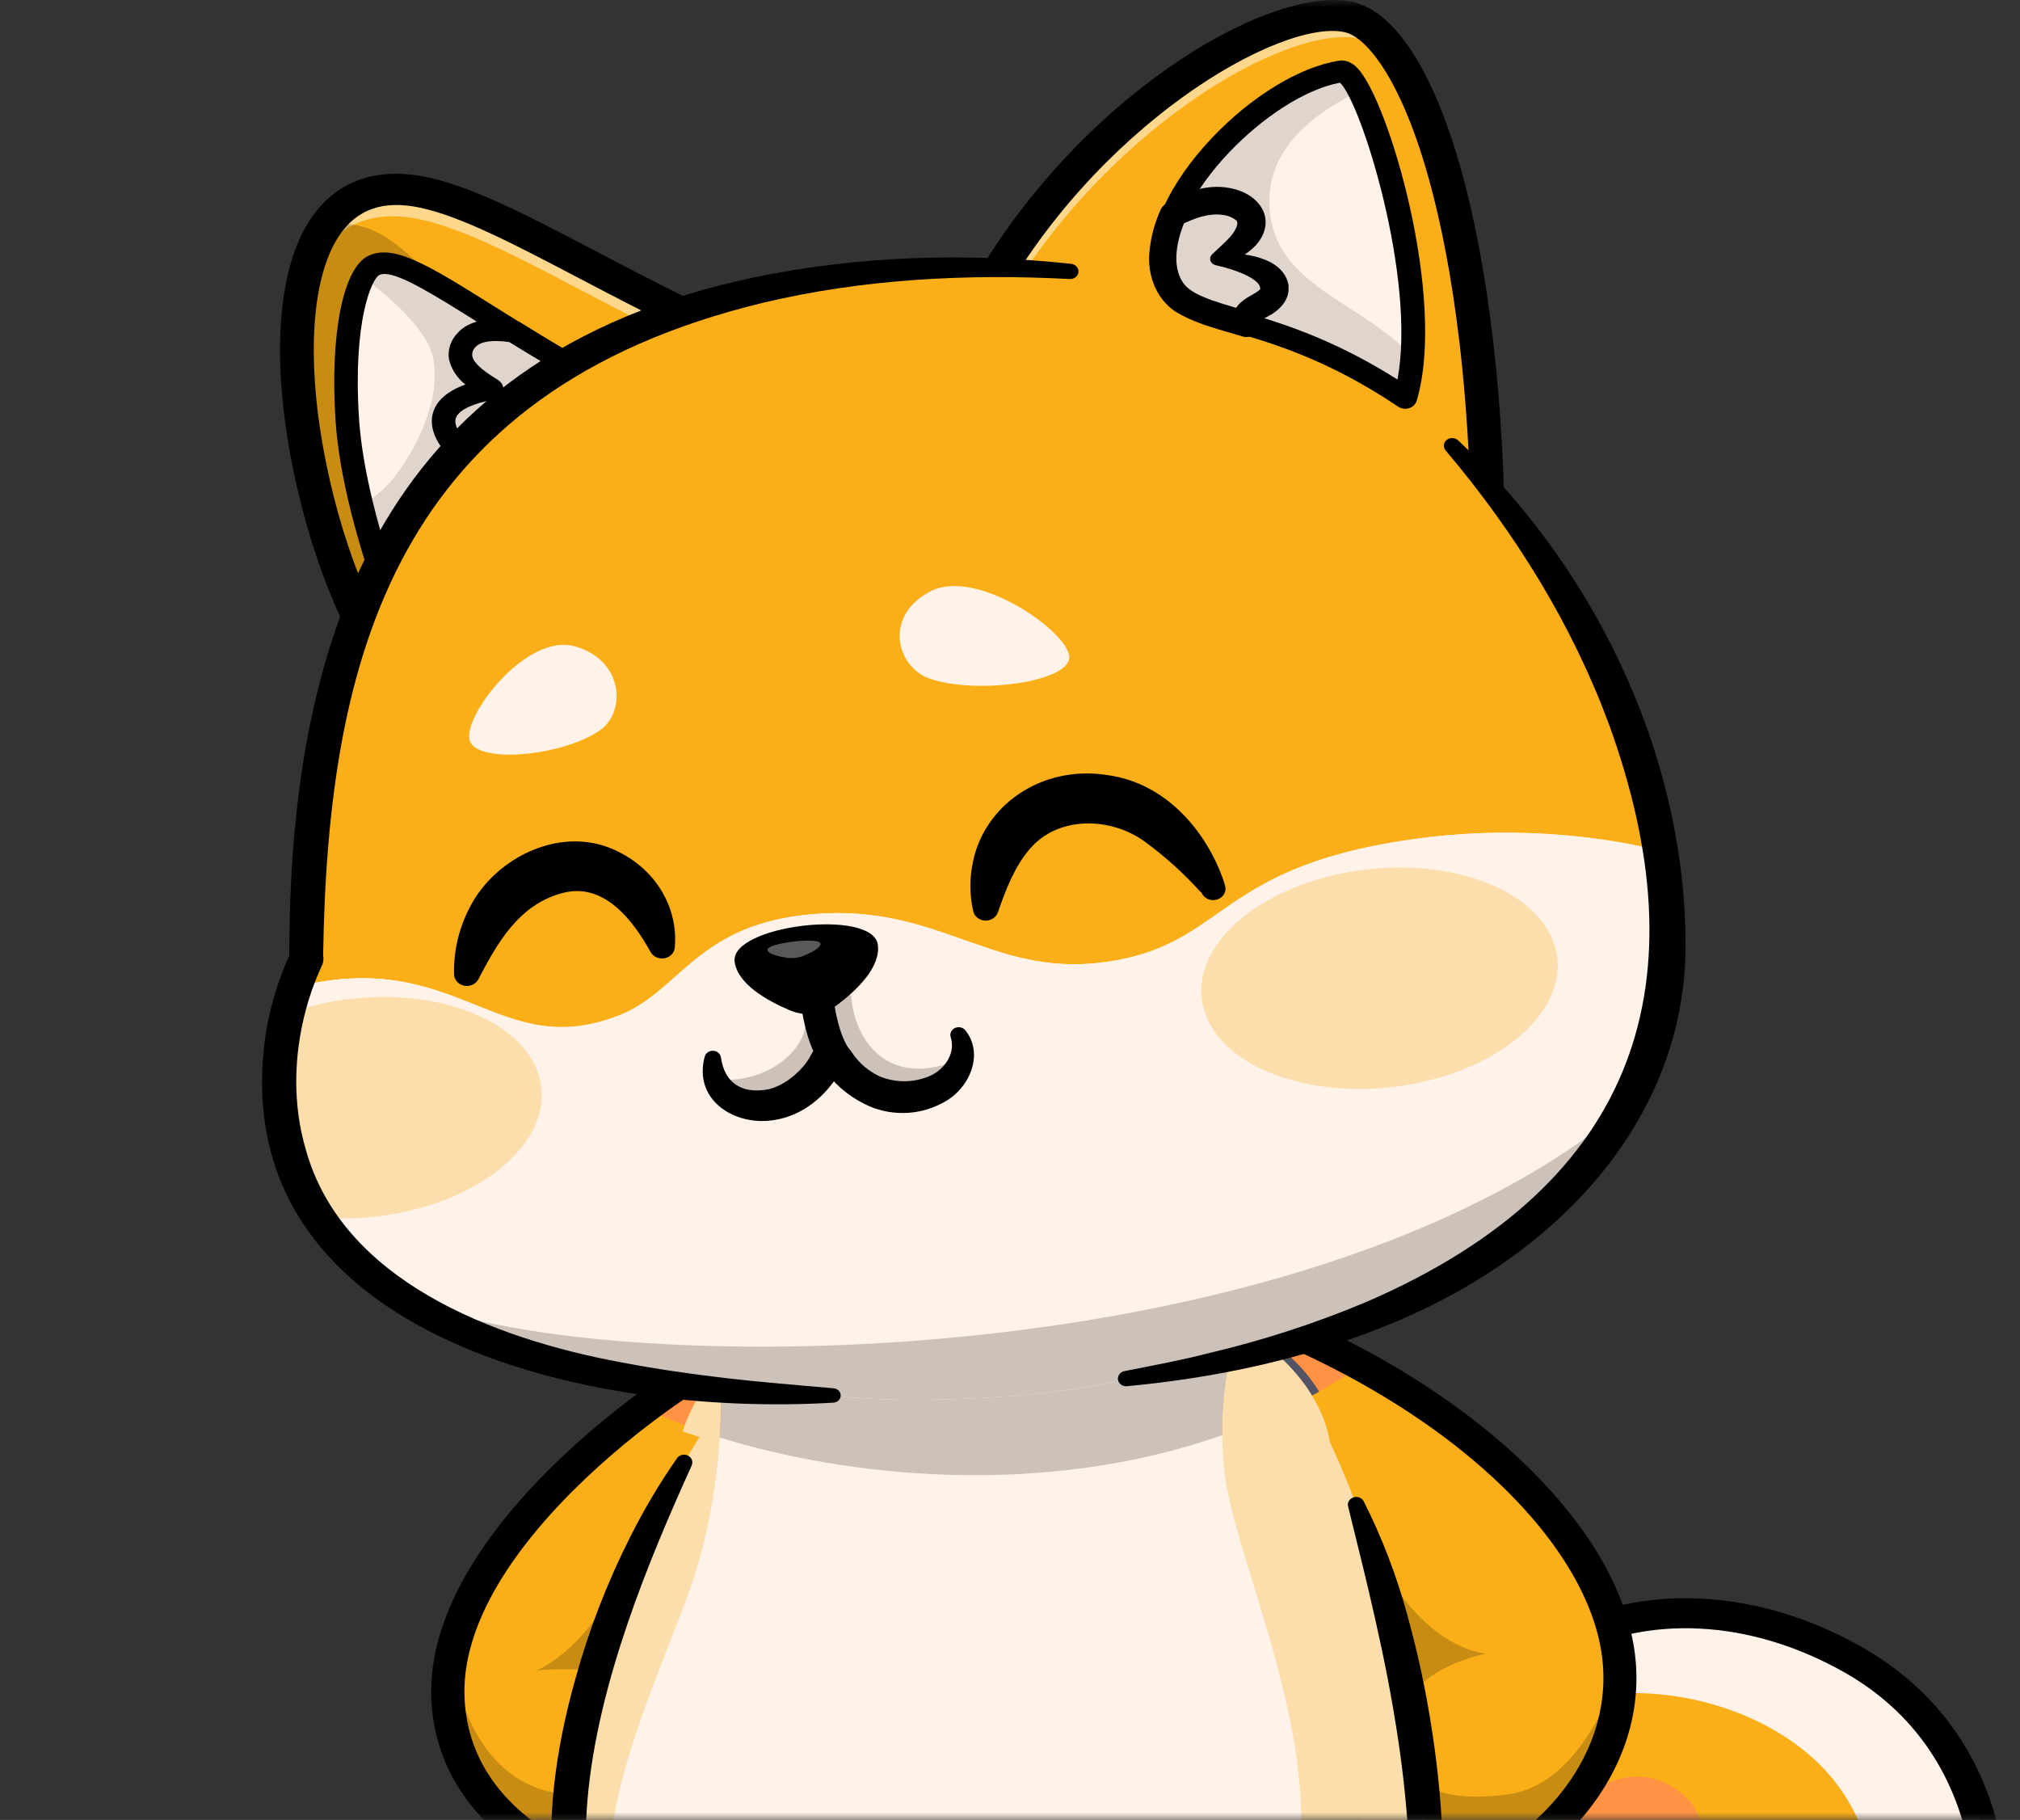<svg xmlns="http://www.w3.org/2000/svg" fill="none" viewBox="0 0 131 118" height="118" width="131">
<rect x="0" y="0" width="131" height="118" fill="#333333" stroke="none"/>
<mask height="118" width="131" y="0" x="0" maskUnits="userSpaceOnUse" style="mask-type:alpha" id="mask0_138_2340">
<rect fill="#D9D9D9" height="118" width="130.14"></rect>
</mask>
<g mask="url(#mask0_138_2340)">
<path fill="#FAAF18" d="M93.476 147.927C73.096 140.477 71.502 119.76 71.502 119.76L77.393 117.823C80.172 122.831 83.697 125.939 87.323 127.646C88.286 128.103 89.293 128.475 90.331 128.757C93.575 129.656 97.049 129.538 100.214 128.423C103.243 127.312 105.436 125.333 106.001 123.078C106.427 121.367 105.638 119.909 103.929 119.887C100.767 119.845 101.375 123.58 99.213 123.664C97.302 123.733 94.34 121.585 94.164 118.541C94.142 118.194 94.135 117.852 94.145 117.512C94.145 117.183 94.171 116.863 94.2 116.543C95.162 106.634 107.968 100.699 120.188 107.634C128.173 112.155 130.459 121.027 128.466 129.47C125.369 142.579 111.935 154.675 93.476 147.927Z"></path>
<path fill="#FF9343" d="M100.215 128.417C103.244 127.306 105.437 125.326 106.002 123.071C106.428 121.36 105.639 119.903 103.93 119.88C100.768 119.838 101.376 123.573 99.214 123.658C97.303 123.726 94.341 121.578 94.165 118.534C94.143 118.187 94.136 117.845 94.146 117.505C94.146 117.176 94.172 116.856 94.201 116.536C94.872 118.494 96.317 121.733 98.183 120.218C100.508 118.33 104.973 112.755 109.198 116.403C112.821 119.543 107.757 127.63 100.215 128.417Z"></path>
<g opacity="0.2">
<path fill="black" d="M93.476 147.927C73.096 140.477 71.502 119.761 71.502 119.761L77.393 117.823C80.172 122.831 83.697 125.94 87.323 127.646C88.286 128.103 89.293 128.475 90.331 128.757C92.132 132.534 96.465 138.337 106.371 140.035C118.461 142.103 125.109 135.209 128.466 129.479C125.369 142.579 111.935 154.675 93.476 147.927Z"></path>
</g>
<path fill="#F9D3B7" d="M126.199 135.629C120.926 145.981 108.976 153.59 93.476 147.927C73.096 140.477 71.502 119.76 71.502 119.76L77.393 117.823C80.172 122.831 83.697 125.939 87.323 127.646C88.982 132.138 91.192 139.599 102.459 141.846C107.636 142.877 111.75 141.99 114.845 139.977C121.736 138.542 125.989 133.696 128.461 129.479C128.461 129.519 128.444 129.559 128.435 129.599C128.396 129.768 128.353 129.941 128.305 130.11C128.242 130.352 128.175 130.592 128.103 130.832C128.069 130.956 128.033 131.081 127.992 131.203C127.932 131.41 127.863 131.618 127.795 131.823C127.714 132.07 127.625 132.314 127.536 132.558C127.529 132.58 127.521 132.602 127.512 132.623C127.437 132.845 127.353 133.054 127.271 133.265L127.23 133.369C127.129 133.625 127.021 133.88 126.91 134.131C126.8 134.382 126.687 134.636 126.567 134.887C126.446 135.138 126.324 135.384 126.199 135.629Z"></path>
<path fill="#FFF3E9" d="M93.476 147.927C73.096 140.477 71.502 119.76 71.502 119.76L77.393 117.823C80.172 122.831 83.697 125.939 87.323 127.646C88.982 132.138 91.192 139.599 102.459 141.846C121.137 145.567 125.985 124.293 118.94 115.439C113.169 108.193 97.482 106.907 94.133 117.499C94.335 107.014 107.562 100.464 120.176 107.62C140.587 119.196 123.823 159.021 93.476 147.927Z"></path>
<g opacity="0.2">
<path fill="black" d="M126.199 135.629C120.926 145.981 108.976 153.59 93.476 147.927C73.096 140.477 71.502 119.761 71.502 119.761L77.393 117.823C80.172 122.831 83.697 125.94 87.323 127.646C88.982 132.138 91.192 139.599 102.459 141.846C107.636 142.877 111.75 141.99 114.845 139.977C121.736 138.542 125.989 133.696 128.461 129.479C128.461 129.519 128.444 129.559 128.435 129.599C128.396 129.768 128.353 129.941 128.305 130.11C128.242 130.352 128.175 130.592 128.103 130.832C128.069 130.956 128.033 131.081 127.992 131.203C127.932 131.41 127.863 131.619 127.795 131.823C127.714 132.07 127.625 132.314 127.536 132.558C127.529 132.58 127.521 132.602 127.512 132.623C127.437 132.845 127.353 133.054 127.271 133.265L127.23 133.369C127.129 133.625 127.021 133.88 126.91 134.131C126.8 134.383 126.687 134.636 126.567 134.887C126.446 135.138 126.324 135.385 126.199 135.629Z"></path>
</g>
<path fill="black" d="M103.839 150.851C100.526 150.851 96.936 150.235 93.089 148.829C82.233 144.858 76.654 137.184 73.887 131.443C70.903 125.248 70.473 120.047 70.456 119.829C70.436 119.573 70.527 119.32 70.709 119.126C70.892 118.932 71.15 118.812 71.427 118.794C71.705 118.776 71.978 118.86 72.189 119.028C72.399 119.197 72.528 119.435 72.548 119.692C72.548 119.772 72.988 124.842 75.835 130.716C79.629 138.553 85.693 144.047 93.868 147.027C109.278 152.659 120.24 144.507 124.943 135.815C129.832 126.779 129.634 114.115 119.634 108.445C113.517 104.974 106.742 104.627 101.514 107.514C99.464 108.618 97.787 110.229 96.673 112.166C95.559 114.102 95.052 116.288 95.207 118.476C95.364 121.029 97.888 122.74 99.18 122.684C99.478 122.673 99.66 122.398 100.11 121.573C100.677 120.509 101.529 118.907 103.88 118.907H103.95C104.424 118.904 104.892 118.999 105.32 119.188C105.748 119.376 106.124 119.651 106.419 119.994C107.121 120.822 107.343 122.022 107.028 123.284C106.16 126.766 101.978 129.605 96.847 130.194C88.744 131.121 81.127 126.661 76.467 118.261C76.339 118.032 76.315 117.766 76.4 117.521C76.485 117.276 76.671 117.072 76.919 116.954C77.166 116.836 77.454 116.814 77.719 116.892C77.985 116.971 78.205 117.143 78.333 117.372C82.574 125.017 89.393 129.09 96.588 128.259C100.858 127.77 104.308 125.539 104.984 122.838C105.155 122.158 105.073 121.538 104.767 121.178C104.664 121.066 104.534 120.978 104.388 120.921C104.241 120.864 104.082 120.839 103.924 120.849H103.885C102.935 120.849 102.594 121.313 101.998 122.433C101.517 123.322 100.863 124.562 99.269 124.62H99.129C96.539 124.62 93.327 121.982 93.118 118.581C92.937 116.039 93.527 113.5 94.821 111.251C96.114 109.001 98.061 107.129 100.442 105.845C106.354 102.581 113.94 102.934 120.736 106.789C125.809 109.667 128.988 114.304 129.93 120.203C130.784 125.548 129.69 131.398 126.824 136.678C122.885 143.941 114.929 150.851 103.839 150.851Z"></path>
<path fill="#686779" d="M89.831 123.507L81.252 92.309L79.088 84.491C82.271 85.587 85.344 86.939 88.27 88.532C98.114 93.909 104.594 101.326 105.022 108.049C105.503 115.472 98.906 122.245 89.831 123.507Z"></path>
<path fill="#FAAF18" d="M89.832 123.507L82.378 96.415L81.25 92.309L79.086 84.491C82.269 85.587 85.342 86.939 88.269 88.532C98.112 93.909 104.592 101.326 105.02 108.049C105.504 115.472 98.906 122.245 89.832 123.507Z"></path>
<g opacity="0.2">
<path fill="black" d="M89.831 123.507L82.377 96.415C84.94 95.718 87.33 95.749 88.061 97.86C91.259 107.08 96.405 107.209 96.405 107.209C96.405 107.209 91.802 108.085 91.197 110.873C90.295 115.008 92.226 117.063 97.722 116.357C102.938 115.69 105.029 108.049 105.029 108.049C105.503 115.472 98.905 122.245 89.831 123.507Z"></path>
</g>
<path fill="#FF9343" d="M88.28 88.532C86.094 90.025 83.737 91.292 81.252 92.309L79.088 84.491C82.274 85.586 85.35 86.939 88.28 88.532Z"></path>
<path fill="#535363" d="M48.792 87.055L47.867 93.558C45.766 92.986 43.732 92.224 41.793 91.283C44.775 89.061 47.448 87.532 48.792 87.055Z"></path>
<path fill="#535363" d="M85.544 90.232C71.704 98.024 54.786 96.033 45.464 92.809C46.217 90.577 47.633 88.585 49.551 87.059C52.139 84.953 56.575 83.06 61.841 82.838C77.15 82.171 83.276 86.639 85.404 90.01C85.455 90.079 85.503 90.154 85.544 90.232Z"></path>
<path fill="black" d="M89.832 124.498C89.564 124.494 89.307 124.398 89.112 124.228C88.918 124.058 88.798 123.827 88.778 123.58C88.758 123.333 88.839 123.089 89.005 122.894C89.171 122.7 89.409 122.569 89.673 122.529C98.125 121.351 104.403 115.017 103.963 108.107C103.722 104.148 101.121 99.726 96.67 95.665C92.102 91.481 85.72 87.844 78.726 85.422C78.46 85.33 78.244 85.144 78.127 84.905C78.009 84.667 77.999 84.394 78.098 84.149C78.198 83.903 78.399 83.704 78.657 83.595C78.915 83.486 79.21 83.477 79.476 83.569C94.571 88.792 105.519 98.837 106.101 108.009C106.605 115.93 99.529 123.176 89.991 124.504C89.938 124.505 89.885 124.503 89.832 124.498Z"></path>
<path fill="white" d="M48.79 87.053C44.726 88.499 27.743 99.615 29.049 110.298C30.407 121.407 43.687 122.962 43.687 122.962"></path>
<path fill="#686779" d="M48.789 87.053C44.726 88.499 28.404 99.564 29.049 110.298C29.681 120.807 43.687 122.962 43.687 122.962"></path>
<path fill="#FAAF18" d="M48.791 87.055L46.603 102.441L43.684 122.953C43.684 122.953 29.681 120.807 29.048 110.289C28.994 109.303 29.07 108.315 29.274 107.347C31.287 97.62 45.096 88.366 48.791 87.055Z"></path>
<g opacity="0.2">
<path fill="black" d="M46.603 102.441L43.684 122.953C43.684 122.953 29.681 120.807 29.048 110.289C28.994 109.303 29.07 108.315 29.274 107.347C29.498 109.069 30.765 115.946 36.875 116.348C43.165 116.761 42.864 111.46 41.792 109.713C40.575 107.734 34.795 108.307 34.795 108.307C34.795 108.307 38.368 106.985 40.948 100.753C41.648 99.104 44.165 100.524 46.603 102.441Z"></path>
</g>
<path fill="#FF9343" d="M48.792 87.055L47.867 93.558C45.766 92.986 43.732 92.224 41.793 91.283C44.775 89.061 47.448 87.532 48.792 87.055Z"></path>
<path fill="black" d="M43.687 123.942C43.629 123.942 43.57 123.937 43.512 123.929C40.909 123.46 38.402 122.616 36.082 121.429C31.069 118.836 28.26 115.006 27.981 110.362C27.611 104.221 32.348 98.353 36.397 94.511C41.09 90.046 46.344 86.875 48.419 86.139C48.684 86.045 48.979 86.052 49.238 86.159C49.498 86.265 49.701 86.462 49.803 86.707C49.905 86.952 49.898 87.224 49.782 87.464C49.667 87.704 49.454 87.891 49.189 87.986C45.375 89.341 29.525 100.137 30.133 110.251C30.374 114.233 32.713 117.408 37.092 119.685C39.212 120.77 41.501 121.545 43.877 121.985C44.14 122.028 44.376 122.16 44.538 122.356C44.701 122.551 44.779 122.796 44.757 123.041C44.735 123.287 44.615 123.517 44.42 123.685C44.225 123.853 43.969 123.948 43.702 123.951L43.687 123.942Z"></path>
<path fill="#FBDEAB" d="M92.5 121.276C92.5 121.802 92.476 122.262 92.447 122.647C91.764 131.203 75.998 145.738 52.978 139.186C42.708 136.262 38.388 130.205 37.224 123.411C35.875 115.568 38.719 106.734 41.47 100.57C42.581 98.023 43.882 95.55 45.365 93.169C45.365 93.169 49.436 83.367 61.85 82.833C85.174 81.833 86.232 93.474 86.232 93.474C87.037 95.193 87.749 96.955 88.374 98.722C91.567 107.722 92.536 116.859 92.5 121.276Z"></path>
<path fill="#FBDEAB" d="M84.342 90.232C70.502 98.024 53.584 96.033 44.262 92.809C45.015 90.577 46.431 88.585 48.349 87.059C50.937 84.953 55.373 83.06 60.639 82.838C75.948 82.171 82.074 86.639 84.202 90.01C84.253 90.079 84.301 90.154 84.342 90.232Z"></path>
<path fill="#FF9343" d="M80.36 85.7C79.608 88.089 79.238 90.567 79.261 93.056C67.492 97.191 54.736 95.722 46.674 93.2C46.748 92.109 46.78 91.07 46.78 90.09C47.534 88.952 48.471 87.926 49.557 87.046C52.146 84.94 56.583 83.047 61.846 82.824C70.834 82.445 76.657 83.822 80.36 85.7Z"></path>
<path fill="black" d="M44.87 94.993C39.21 107.469 31.699 126.766 47.219 135.693C53.966 139.324 62.911 140.606 70.574 139.248C75.866 138.311 80.787 136.073 84.818 132.769C87.687 130.345 90.283 127.288 91.173 123.749C91.457 122.578 91.413 121.36 91.392 120.154C91.28 117.626 91.03 115.104 90.642 112.599C89.889 107.554 88.653 102.63 87.422 97.655C87.397 97.537 87.419 97.414 87.484 97.31C87.549 97.205 87.653 97.126 87.776 97.087C87.899 97.047 88.033 97.05 88.154 97.095C88.275 97.14 88.375 97.224 88.434 97.331C89.623 99.687 90.567 102.142 91.252 104.663C91.954 107.18 92.498 109.732 92.883 112.306C93.283 114.891 93.517 117.495 93.585 120.105C93.604 121.438 93.621 122.842 93.284 124.171C92.253 128.17 89.495 131.532 86.282 134.26C79.874 139.635 71.045 142.286 62.447 141.815C40.66 140.357 31.857 128.163 37.32 108.838C38.19 105.679 39.379 102.603 40.872 99.65C41.755 97.883 42.771 96.176 43.913 94.54C43.987 94.438 44.1 94.365 44.229 94.335C44.358 94.305 44.494 94.32 44.612 94.377C44.73 94.435 44.82 94.53 44.866 94.646C44.912 94.761 44.91 94.888 44.861 95.002L44.87 94.993Z"></path>
<path fill="#FFAD40" d="M96.735 152.34C96.448 157.483 94.434 165.924 84.924 166.011C75.414 166.097 77.374 155.595 77.374 155.595C64.253 155.206 63.943 141.932 63.952 140.322C63.952 140.228 63.952 140.179 63.952 140.179C63.952 140.179 62.538 131.75 70.747 124.804C78.956 117.859 92.527 120.48 92.527 120.48C92.527 123.224 92.33 126.257 92.082 129.146C91.558 135.256 90.81 140.75 91.257 141.635C91.962 142.99 97.088 145.963 96.735 152.34Z"></path>
<path fill="#FAAF18" d="M96.732 152.34C96.446 157.483 94.431 165.924 84.924 166.011C75.416 166.097 77.374 155.595 77.374 155.595C64.252 155.206 63.942 141.932 63.952 140.322C63.952 140.228 63.952 140.179 63.952 140.179C63.952 140.179 62.54 131.75 70.747 124.804C78.953 117.859 92.526 120.48 92.526 120.48C92.526 123.224 92.332 126.257 92.082 129.146C91.558 135.256 90.81 140.75 91.257 141.635C91.546 142.201 92.582 143.039 93.678 144.268C95.248 146.009 96.951 148.578 96.732 152.34Z"></path>
<path fill="#FFF3E9" d="M81.635 82.589C81.635 82.589 78.598 87.966 79.396 95.316C80.194 102.666 88.999 118.318 81.168 128.421C71.339 141.11 47.746 137.398 42.29 129.857C36.76 122.209 40.513 114.059 44.399 104.003C48.381 93.698 46.176 82.589 46.176 82.589L76.655 79.012"></path>
<g opacity="0.2">
<path fill="black" d="M80.359 85.7C79.607 88.089 79.237 90.567 79.26 93.056C67.491 97.191 54.735 95.722 46.673 93.2C46.747 92.109 46.779 91.07 46.779 90.09C47.533 88.952 48.469 87.926 49.556 87.046C52.145 84.94 56.582 83.047 61.845 82.824C70.833 82.445 76.656 83.822 80.359 85.7Z"></path>
</g>
<path fill="#FAAF18" d="M65.799 27L49.045 34.597L26.373 44.862C20.994 39.109 16.698 21.401 21.028 14.798C22.336 12.798 24.428 11.825 27.52 12.492C35.286 14.156 48.203 25.138 65.799 27Z"></path>
<g opacity="0.5">
<path fill="white" d="M65.8 27L62.79 28.376C46.606 25.741 34.636 15.818 27.279 14.229C24.191 13.563 22.099 14.543 20.786 16.535C20.055 17.733 19.567 19.043 19.344 20.401C19.55 18.18 20.082 16.227 21.027 14.8C22.335 12.801 24.427 11.827 27.519 12.494C35.288 14.156 48.205 25.139 65.8 27Z"></path>
</g>
<g opacity="0.2">
<path fill="black" d="M49.044 34.597L26.372 44.862C20.993 39.11 16.697 21.402 21.027 14.798C22.047 14.372 23.345 14.376 24.941 15.332C29.024 17.764 39.397 31.564 49.044 34.597Z"></path>
</g>
<path fill="black" d="M26.372 45.859C26.216 45.86 26.062 45.829 25.919 45.769C25.777 45.709 25.65 45.622 25.548 45.513C22.799 42.573 20.287 36.754 18.991 30.329C17.582 23.348 17.983 17.498 20.092 14.274C21.753 11.736 24.405 10.779 27.762 11.503C30.739 12.147 34.353 14.043 38.539 16.236C45.846 20.068 54.94 24.839 65.921 26.012C66.067 26.022 66.208 26.06 66.338 26.122C66.467 26.184 66.582 26.27 66.675 26.374C66.768 26.478 66.837 26.598 66.879 26.727C66.921 26.857 66.934 26.992 66.918 27.126C66.902 27.26 66.857 27.39 66.785 27.508C66.714 27.625 66.618 27.728 66.502 27.811C66.387 27.894 66.254 27.954 66.113 27.988C65.972 28.023 65.825 28.031 65.681 28.011C54.259 26.8 44.949 21.919 37.469 17.995C33.432 15.878 29.943 14.049 27.274 13.472C24.858 12.95 23.122 13.556 21.965 15.325C20.154 18.089 19.847 23.563 21.138 29.969C22.34 35.968 24.73 41.56 27.204 44.204C27.341 44.35 27.429 44.529 27.458 44.72C27.488 44.911 27.457 45.106 27.37 45.281C27.283 45.456 27.144 45.605 26.968 45.709C26.793 45.813 26.588 45.868 26.38 45.868L26.372 45.859Z"></path>
<path fill="#FFF3E9" d="M38.924 24.805L25.966 40.729C24.969 38.112 24.125 35.447 23.439 32.746C22.977 30.927 22.67 29.077 22.523 27.214C22.225 22.641 22.763 19.437 23.54 18.002C23.682 17.678 23.926 17.401 24.24 17.207C26.156 16.267 30.301 20.011 38.924 24.805Z"></path>
<g opacity="0.2">
<path fill="black" d="M38.924 24.805L25.966 40.729C24.97 38.112 24.126 35.447 23.439 32.746C24.348 32.242 25.125 31.559 25.716 30.746C26.799 29.307 28.684 26.043 28.075 23.143C27.756 21.608 25.69 19.53 23.54 17.993C23.683 17.669 23.926 17.392 24.24 17.198C26.157 16.267 30.302 20.01 38.924 24.805Z" opacity="0.6"></path>
</g>
<path fill="black" d="M25.969 41.436C25.919 41.436 25.869 41.431 25.82 41.422C25.68 41.396 25.551 41.335 25.447 41.245C25.343 41.155 25.268 41.041 25.231 40.914C25.214 40.865 25.171 40.747 25.103 40.567C23.115 35.235 21.989 30.76 21.761 27.256C21.395 21.675 22.242 17.387 23.882 16.591C25.521 15.796 27.789 17.191 31.879 19.755C33.863 20.999 36.332 22.548 39.318 24.199C39.41 24.25 39.489 24.318 39.551 24.398C39.612 24.479 39.654 24.571 39.675 24.669C39.695 24.765 39.693 24.865 39.669 24.962C39.645 25.058 39.599 25.148 39.535 25.227L26.579 41.151C26.508 41.239 26.416 41.311 26.31 41.36C26.204 41.409 26.087 41.435 25.969 41.436ZM24.935 17.764C24.818 17.761 24.703 17.784 24.598 17.831C24.117 18.066 22.869 20.822 23.285 27.163C23.43 29.384 24.064 33.239 26.226 39.225L37.806 25.005C35.108 23.479 32.858 22.068 31.02 20.917C28.248 19.177 25.993 17.764 24.935 17.764Z"></path>
<path fill="black" d="M34.047 31.506C33.98 31.506 33.914 31.498 33.85 31.482C30.965 30.775 29.214 29.911 28.517 28.84C27.819 27.769 27.959 26.938 28.204 26.443C28.572 25.694 29.373 25.223 30.178 24.93C29.64 24.507 29.267 23.932 29.118 23.294C29.071 22.993 29.095 22.685 29.189 22.393C29.284 22.101 29.445 21.832 29.664 21.603C30.385 20.795 31.652 20.526 33.456 20.806C33.563 20.823 33.665 20.861 33.756 20.917C35.03 21.706 36.992 22.916 39.318 24.201C39.409 24.252 39.489 24.32 39.55 24.401C39.611 24.482 39.654 24.573 39.674 24.671C39.694 24.767 39.693 24.867 39.668 24.964C39.644 25.06 39.598 25.151 39.534 25.229L34.658 31.228C34.586 31.315 34.493 31.385 34.388 31.433C34.282 31.482 34.165 31.506 34.047 31.506ZM32.169 22.11C31.529 22.11 31.073 22.241 30.849 22.494C30.767 22.569 30.704 22.66 30.666 22.761C30.627 22.861 30.614 22.968 30.628 23.074C30.698 23.483 31.2 23.963 32.121 24.521C32.328 24.643 32.71 24.874 32.631 25.338C32.607 25.474 32.541 25.6 32.441 25.702C32.341 25.804 32.212 25.876 32.068 25.912L31.96 25.932C30.734 26.134 29.827 26.554 29.594 27.029C29.459 27.3 29.539 27.667 29.834 28.113C30.258 28.762 31.674 29.447 33.754 29.991L37.8 25.003C35.846 23.892 34.194 22.888 33.039 22.177C32.752 22.135 32.461 22.112 32.169 22.11Z"></path>
<path fill="#FAAF18" d="M96.499 39.338L86.175 33.339L63.352 20.062C70.062 7.346 82.657 0.065 87.459 1.118C88.13 1.265 88.81 1.691 89.481 2.389C93.292 6.335 96.822 19.031 96.499 39.338Z"></path>
<g opacity="0.5">
<path fill="white" d="M91.61 5.6C91.227 4.948 90.768 4.337 90.242 3.778C89.574 3.08 88.893 2.667 88.222 2.507C83.512 1.467 71.305 8.461 64.51 20.726L63.351 20.059C70.061 7.344 82.656 0.063 87.458 1.116C88.129 1.262 88.809 1.689 89.48 2.387C90.356 3.355 91.074 4.438 91.61 5.6Z"></path>
</g>
<path fill="black" d="M96.499 40.343H96.482C96.339 40.341 96.198 40.313 96.067 40.261C95.936 40.209 95.817 40.133 95.717 40.038C95.618 39.944 95.539 39.832 95.486 39.709C95.434 39.586 95.408 39.455 95.41 39.323C95.629 25.583 94.08 16.815 92.741 11.881C90.916 5.151 88.617 2.4 87.211 2.087C83.073 1.176 70.86 8.15 64.335 20.493C64.207 20.732 63.982 20.916 63.708 21.002C63.434 21.088 63.135 21.07 62.875 20.953C62.616 20.835 62.417 20.626 62.324 20.373C62.231 20.12 62.25 19.844 62.377 19.604C69.254 6.577 82.289 -1.075 87.716 0.123C90.519 0.743 93.056 4.742 94.859 11.383C96.227 16.436 97.814 25.381 97.593 39.345C97.591 39.611 97.474 39.866 97.269 40.053C97.064 40.239 96.787 40.344 96.499 40.343Z"></path>
<path fill="#F9D3B7" d="M82.642 18.622C82.775 19.906 80.49 19.779 80.856 21.03C77.586 20.059 75.715 19.697 75.431 17.264C75.314 16.231 75.561 15.08 76.071 13.903C77.237 13.225 78.644 12.743 79.947 13.172C81.423 13.66 81.279 14.625 80.873 15.251C80.272 16.182 78.86 16.782 78.86 16.782C78.86 16.782 82.481 17.055 82.642 18.622Z"></path>
<path fill="#FFAD40" d="M69.405 17.598C59.855 16.813 49.09 17.727 40.27 21.757C22.718 29.782 20.049 46.457 19.871 62.172C19.871 62.184 16.173 69.196 19.467 76.734C23.554 86.102 37.224 90.328 54.048 90.481L73.002 89.39C95.893 86.26 106.568 75.515 107.977 63.745C109.074 54.602 105.092 40.252 94.166 28.885C94.166 28.885 90.603 24.794 82.755 21.633C75.152 18.569 69.405 17.598 69.405 17.598Z"></path>
<path fill="#FAAF18" d="M108.157 63.572C106.743 75.348 96.075 86.088 73.182 89.219L54.227 90.31C37.396 90.157 23.736 85.931 19.646 76.566C17.377 71.369 18.43 66.423 19.3 63.848C19.508 63.218 19.758 62.602 20.05 62.001C20.228 46.284 22.89 29.611 40.452 21.586C49.281 17.555 60.034 16.651 69.585 17.427C69.585 17.427 75.331 18.398 82.934 21.459C90.782 24.623 94.346 28.714 94.346 28.714C102.28 36.957 106.541 46.768 107.873 55.025C108.361 57.851 108.456 60.724 108.157 63.572Z"></path>
<path fill="#FFF3E9" d="M107.978 63.743C106.564 75.519 95.896 86.259 73.003 89.39C73.003 89.39 69.48 90.445 62.435 90.696C56.552 90.919 54.049 90.474 54.049 90.474C37.217 90.321 23.558 86.095 19.468 76.73C17.198 71.533 18.251 66.587 19.121 64.012C29.687 61.319 32.264 68.956 40.17 65.827C44.017 64.31 45.102 60.181 51.998 59.348C60.668 58.297 64.102 63.365 71.522 62.401C79.803 61.326 78.593 55.958 92.698 54.278C98.685 53.567 104.376 54.303 107.695 55.189C108.183 58.018 108.278 60.892 107.978 63.743Z"></path>
<path fill="#FFF3E9" d="M107.978 63.743C107.645 66.556 106.77 69.29 105.394 71.817C100.849 80.16 90.486 86.995 73.005 89.388C73.005 89.388 69.483 90.443 62.438 90.694C56.554 90.916 54.051 90.472 54.051 90.472C41.827 90.361 31.271 88.101 24.844 83.278C24.789 83.24 24.733 83.196 24.683 83.156L24.476 82.996L24.438 82.967C22.258 81.291 20.553 79.148 19.473 76.725C17.2 71.529 18.253 66.585 19.124 64.01C29.689 61.315 32.264 68.954 40.175 65.825C44.022 64.308 45.104 60.182 52 59.344C60.671 58.295 64.104 63.363 71.522 62.399C79.805 61.324 78.596 55.956 92.7 54.276C98.688 53.565 104.379 54.3 107.697 55.187C108.185 58.016 108.279 60.892 107.978 63.743Z"></path>
<g opacity="0.2">
<path fill="black" d="M105.39 71.82C100.846 80.163 90.483 86.997 73.002 89.39C73.002 89.39 69.48 90.445 62.435 90.697C56.551 90.919 54.048 90.474 54.048 90.474C41.824 90.363 31.268 88.104 24.841 83.28C33.153 89.41 82.8 90.628 105.39 71.82Z"></path>
</g>
<path fill="#FFF3E9" d="M46.237 68.567C46.237 68.567 45.882 70.871 48.192 71.54C51.066 72.371 53.201 69.795 53.617 68.782C53.713 68.547 54.158 68.482 54.29 68.702C55.011 69.902 57.478 72.151 60.679 70.657C61.936 70.071 62.963 68.469 62.143 67.056L54.42 60.69L46.237 68.567Z"></path>
<g opacity="0.2">
<path fill="black" d="M62.396 68.591C62.292 69.032 62.084 69.447 61.788 69.806C61.492 70.165 61.114 70.46 60.681 70.669C57.483 72.16 55.016 69.913 54.293 68.713C54.16 68.491 53.715 68.558 53.617 68.793C53.206 69.807 51.068 72.382 48.195 71.551C47.783 71.446 47.406 71.249 47.096 70.978C46.786 70.707 46.553 70.37 46.418 69.996C49.784 70.289 52.352 68.049 52.251 66.092C52.232 65.747 55.17 64.216 55.197 64.559C55.464 67.907 58.015 70.626 62.384 68.589C62.388 68.589 62.392 68.59 62.396 68.591Z"></path>
</g>
<path fill="black" d="M62.615 66.814C63.849 68.369 62.855 70.646 61.127 71.511C60.362 71.928 59.492 72.154 58.604 72.165C57.716 72.177 56.84 71.974 56.063 71.577C54.946 71.02 54.01 70.199 53.351 69.198C53.436 69.33 53.561 69.437 53.711 69.504C53.797 69.542 53.891 69.562 53.985 69.564C54.08 69.566 54.175 69.549 54.262 69.515C54.349 69.481 54.428 69.43 54.493 69.366C54.557 69.301 54.606 69.225 54.637 69.142C54.561 69.32 54.474 69.494 54.375 69.662C53.485 71.122 52.047 72.328 50.215 72.621C47.912 73.004 45.469 71.648 45.575 69.306C45.584 69.031 45.63 68.757 45.709 68.491C45.741 68.384 45.812 68.29 45.909 68.224C46.006 68.158 46.124 68.125 46.245 68.129C46.365 68.134 46.48 68.176 46.572 68.248C46.663 68.321 46.725 68.42 46.748 68.529C46.967 70.149 48.034 70.953 49.797 70.633C50.814 70.424 51.889 69.54 52.442 68.671C52.494 68.59 52.541 68.506 52.584 68.42C52.692 68.174 52.875 67.962 53.11 67.81C53.346 67.658 53.623 67.571 53.91 67.561C54.198 67.55 54.482 67.617 54.729 67.752C54.977 67.887 55.177 68.085 55.306 68.322C55.733 68.948 56.336 69.455 57.049 69.791C57.562 70.003 58.119 70.111 58.681 70.105C59.244 70.1 59.798 69.982 60.307 69.76C61.283 69.333 61.99 68.262 61.653 67.242C61.617 67.129 61.625 67.007 61.677 66.898C61.729 66.79 61.821 66.702 61.937 66.65C62.053 66.599 62.184 66.587 62.309 66.617C62.433 66.647 62.541 66.716 62.615 66.814Z"></path>
<path fill="black" d="M47.643 62.37C47.849 63.828 49.792 64.905 51.249 65.516C51.747 65.724 52.297 65.799 52.838 65.734C53.38 65.668 53.89 65.465 54.313 65.145C55.556 64.208 57.133 62.701 56.926 61.246C56.594 58.873 47.306 59.997 47.643 62.37Z"></path>
<g opacity="0.35">
<path fill="white" d="M49.772 61.588C49.811 61.857 50.494 62.017 51.015 62.099C51.399 62.154 51.792 62.107 52.148 61.963C52.629 61.759 53.247 61.441 53.208 61.172C53.146 60.733 49.71 61.148 49.772 61.588Z"></path>
</g>
<path fill="black" d="M53.519 69.389C53.278 69.153 52.035 67.758 51.783 63.472C51.775 63.342 51.795 63.213 51.842 63.09C51.888 62.968 51.961 62.855 52.054 62.758C52.148 62.661 52.261 62.582 52.388 62.526C52.515 62.47 52.652 62.437 52.793 62.43C52.933 62.423 53.074 62.441 53.206 62.484C53.339 62.528 53.461 62.594 53.566 62.681C53.67 62.767 53.756 62.872 53.816 62.989C53.877 63.107 53.913 63.234 53.92 63.363C54.132 66.938 55.079 68.029 55.089 68.045L55.063 68.018L53.519 69.389Z"></path>
<path fill="#FBDEAB" d="M19.47 76.734C19.797 77.489 20.181 78.221 20.617 78.927C21.949 79.048 23.292 79.022 24.618 78.852C30.973 78.047 35.661 74.248 35.087 70.367C34.512 66.485 28.893 63.988 22.535 64.79C21.198 64.956 19.886 65.268 18.628 65.721C17.972 68.474 17.628 72.524 19.47 76.734Z"></path>
<path fill="#FBDEAB" d="M90.504 70.456C96.861 69.652 101.549 65.854 100.974 61.972C100.399 58.09 94.78 55.594 88.422 56.398C82.065 57.202 77.377 61 77.952 64.882C78.526 68.764 84.146 71.26 90.504 70.456Z"></path>
<path fill="black" d="M94.568 28.556C103.804 37.232 109.476 49.594 109.308 61.841C109.01 73.173 100.411 81.871 89.519 86.102C84.311 88.184 78.699 89.352 73.082 89.879C72.947 89.89 72.812 89.854 72.705 89.777C72.598 89.701 72.526 89.589 72.504 89.466C72.482 89.342 72.512 89.215 72.587 89.111C72.662 89.007 72.777 88.933 72.909 88.903C74.724 88.539 76.544 88.213 78.326 87.75C81.882 86.919 85.349 85.792 88.685 84.382C106.461 76.672 110.342 63.472 104.335 46.937C101.967 40.541 98.307 34.59 93.756 29.211C93.668 29.112 93.626 28.985 93.637 28.858C93.649 28.73 93.713 28.612 93.817 28.527C93.921 28.443 94.056 28.398 94.194 28.404C94.332 28.409 94.463 28.463 94.559 28.556H94.568Z"></path>
<path fill="black" d="M54.044 90.945C38.229 91.896 15.442 86.724 17.08 68.325C17.28 66.075 17.873 63.87 18.835 61.794C18.803 61.878 18.778 61.965 18.76 62.052C18.76 42.5 24.024 23.139 49.069 17.951C55.784 16.575 62.7 16.378 69.454 17.106C69.595 17.118 69.725 17.181 69.816 17.282C69.907 17.383 69.951 17.512 69.938 17.643C69.925 17.773 69.857 17.894 69.748 17.978C69.639 18.062 69.499 18.102 69.358 18.091C62.709 17.74 55.955 18.091 49.504 19.626C25.635 25.381 21.259 42.596 20.956 61.937C21.004 62.168 20.975 62.408 20.872 62.623C20.819 62.725 20.773 62.845 20.725 62.939C20.361 63.763 20.063 64.611 19.835 65.476C19.044 68.44 18.965 71.595 19.835 74.548C22.177 82.971 31.879 86.784 40.343 88.343C42.586 88.768 44.858 89.099 47.145 89.363C49.432 89.628 51.735 89.808 54.051 90.014C54.178 90.022 54.298 90.075 54.385 90.161C54.472 90.248 54.521 90.362 54.521 90.48C54.521 90.598 54.472 90.712 54.385 90.798C54.298 90.885 54.178 90.937 54.051 90.945H54.044Z"></path>
<path fill="#FFF3E9" d="M69.345 42.647C69.434 41.069 63.315 36.701 60.269 38.376C57.222 40.052 58.215 43.3 60.317 44.011C63.37 45.04 69.257 44.224 69.345 42.647Z"></path>
<path fill="#FFF3E9" d="M30.47 48.041C29.931 46.542 34.113 40.978 37.313 41.916C40.514 42.853 40.571 46.202 38.905 47.353C36.484 49.026 31.006 49.541 30.47 48.041Z"></path>
<path fill="black" d="M77.91 57.858C77.91 57.884 77.874 57.846 77.843 57.815L77.745 57.711C76.705 56.57 75.544 55.528 74.28 54.6C72.068 52.956 68.615 52.876 66.785 55.045C65.78 56.211 65.229 57.682 64.71 59.166C64.653 59.325 64.54 59.463 64.389 59.557C64.239 59.651 64.059 59.697 63.878 59.688C63.697 59.678 63.524 59.614 63.386 59.504C63.248 59.395 63.153 59.246 63.116 59.082C62.902 58.142 62.874 57.174 63.034 56.224C63.647 52.272 67.526 49.559 71.842 50.259C75.662 50.788 78.266 53.947 79.363 57.133L79.437 57.389C79.504 57.576 79.487 57.78 79.391 57.955C79.294 58.131 79.126 58.264 78.924 58.325C78.722 58.386 78.501 58.371 78.311 58.282C78.121 58.193 77.977 58.038 77.91 57.851V57.858Z"></path>
<path fill="black" d="M29.447 63.181C29.402 61.444 29.874 59.729 30.813 58.224C32.414 55.7 35.822 53.876 39.032 54.798C40.519 55.257 41.795 56.166 42.653 57.38C43.511 58.593 43.899 60.038 43.756 61.481C43.732 61.643 43.654 61.793 43.531 61.91C43.409 62.027 43.25 62.106 43.076 62.134C42.903 62.162 42.724 62.139 42.566 62.067C42.407 61.995 42.278 61.879 42.196 61.735C41.102 59.759 39.226 57.2 36.529 57.889C33.658 58.613 32.236 61.168 31.013 63.514C30.928 63.665 30.791 63.785 30.624 63.857C30.457 63.928 30.27 63.946 30.09 63.908C29.911 63.87 29.751 63.778 29.634 63.646C29.518 63.514 29.452 63.351 29.447 63.181Z"></path>
<path fill="#FFF3E9" d="M91.582 23.116C91.526 24.021 91.372 24.918 91.123 25.794C81.529 19.351 75.937 21.612 75.432 17.264C74.891 12.556 81.955 5.388 86.973 4.633C87.286 4.586 87.694 5.077 88.159 5.93C89.825 9.086 92.034 17.302 91.582 23.116Z"></path>
<g opacity="0.2">
<path fill="black" d="M91.582 23.117C91.526 24.021 91.372 24.918 91.123 25.794C81.529 19.351 75.937 21.612 75.432 17.264C74.891 12.556 81.955 5.388 86.973 4.633C87.286 4.586 87.694 5.077 88.159 5.931C85.819 7.008 82.123 9.348 82.325 13.334C82.587 18.575 88.101 19.393 91.582 23.117Z" opacity="0.6"></path>
</g>
<path fill="black" d="M91.123 26.503C90.961 26.502 90.804 26.455 90.673 26.367C86.148 23.323 82.553 22.268 79.928 21.499C77.059 20.657 74.987 20.05 74.674 17.34C74.402 14.985 75.847 11.867 78.54 9.003C81.116 6.262 84.297 4.32 86.853 3.935C87.264 3.873 87.661 4.033 88.028 4.411C90.048 6.488 93.838 19.344 91.876 25.983C91.831 26.132 91.735 26.264 91.602 26.358C91.468 26.452 91.305 26.503 91.137 26.503H91.123ZM86.901 5.362C82.332 6.204 75.689 12.816 76.194 17.189C76.391 18.895 77.425 19.284 80.392 20.153C82.931 20.897 86.348 21.899 90.628 24.607C91.859 18.084 88.274 6.635 86.901 5.362Z"></path>
<path fill="black" d="M83.556 18.542C83.669 19.468 82.924 20.173 82.171 20.542C82.007 20.623 81.852 20.721 81.71 20.833C81.71 20.833 81.722 20.806 81.722 20.797C81.722 20.788 81.722 20.775 81.722 20.784C81.679 20.976 81.626 21.166 81.561 21.353C81.532 21.442 81.484 21.526 81.42 21.599C81.356 21.671 81.277 21.731 81.187 21.775C81.097 21.818 80.999 21.845 80.898 21.852C80.797 21.86 80.695 21.849 80.599 21.819C79.257 21.404 77.815 21.086 76.54 20.382C75.025 19.608 74.376 17.838 74.544 16.32C74.631 15.385 74.874 14.469 75.266 13.603C75.336 13.441 75.46 13.304 75.619 13.212C76.704 12.481 78.228 11.921 79.671 12.179C81.758 12.518 82.852 14.303 81.448 15.898C80.827 16.551 79.989 16.996 79.065 17.162L78.916 16.378C80.599 16.378 83.268 16.616 83.576 18.549L83.556 18.542ZM81.729 18.702C81.715 18.566 81.652 18.438 81.551 18.338C81.154 17.933 80.455 17.671 79.868 17.471C79.531 17.364 79.168 17.264 78.829 17.191C78.753 17.174 78.683 17.14 78.626 17.09C78.569 17.041 78.526 16.98 78.502 16.911C78.478 16.842 78.473 16.769 78.488 16.698C78.504 16.628 78.538 16.562 78.589 16.507C79.118 15.993 79.779 15.463 80.067 14.969C80.217 14.687 80.308 14.483 80.193 14.303C79.941 14.102 79.632 13.974 79.303 13.934C78.341 13.803 77.466 14.156 76.545 14.589L76.898 14.198C76.343 15.469 75.937 17.198 76.733 18.344C77.134 18.9 77.86 19.193 78.558 19.455C79.365 19.737 80.241 19.98 81.128 20.244L79.998 21.241C79.916 20.986 79.904 20.717 79.961 20.456C80.019 20.195 80.144 19.952 80.327 19.746C80.808 19.242 81.342 19.104 81.703 18.78C81.703 18.766 81.727 18.755 81.727 18.749C81.722 18.737 81.722 18.724 81.727 18.713L81.729 18.702Z"></path>
</g>
</svg>
